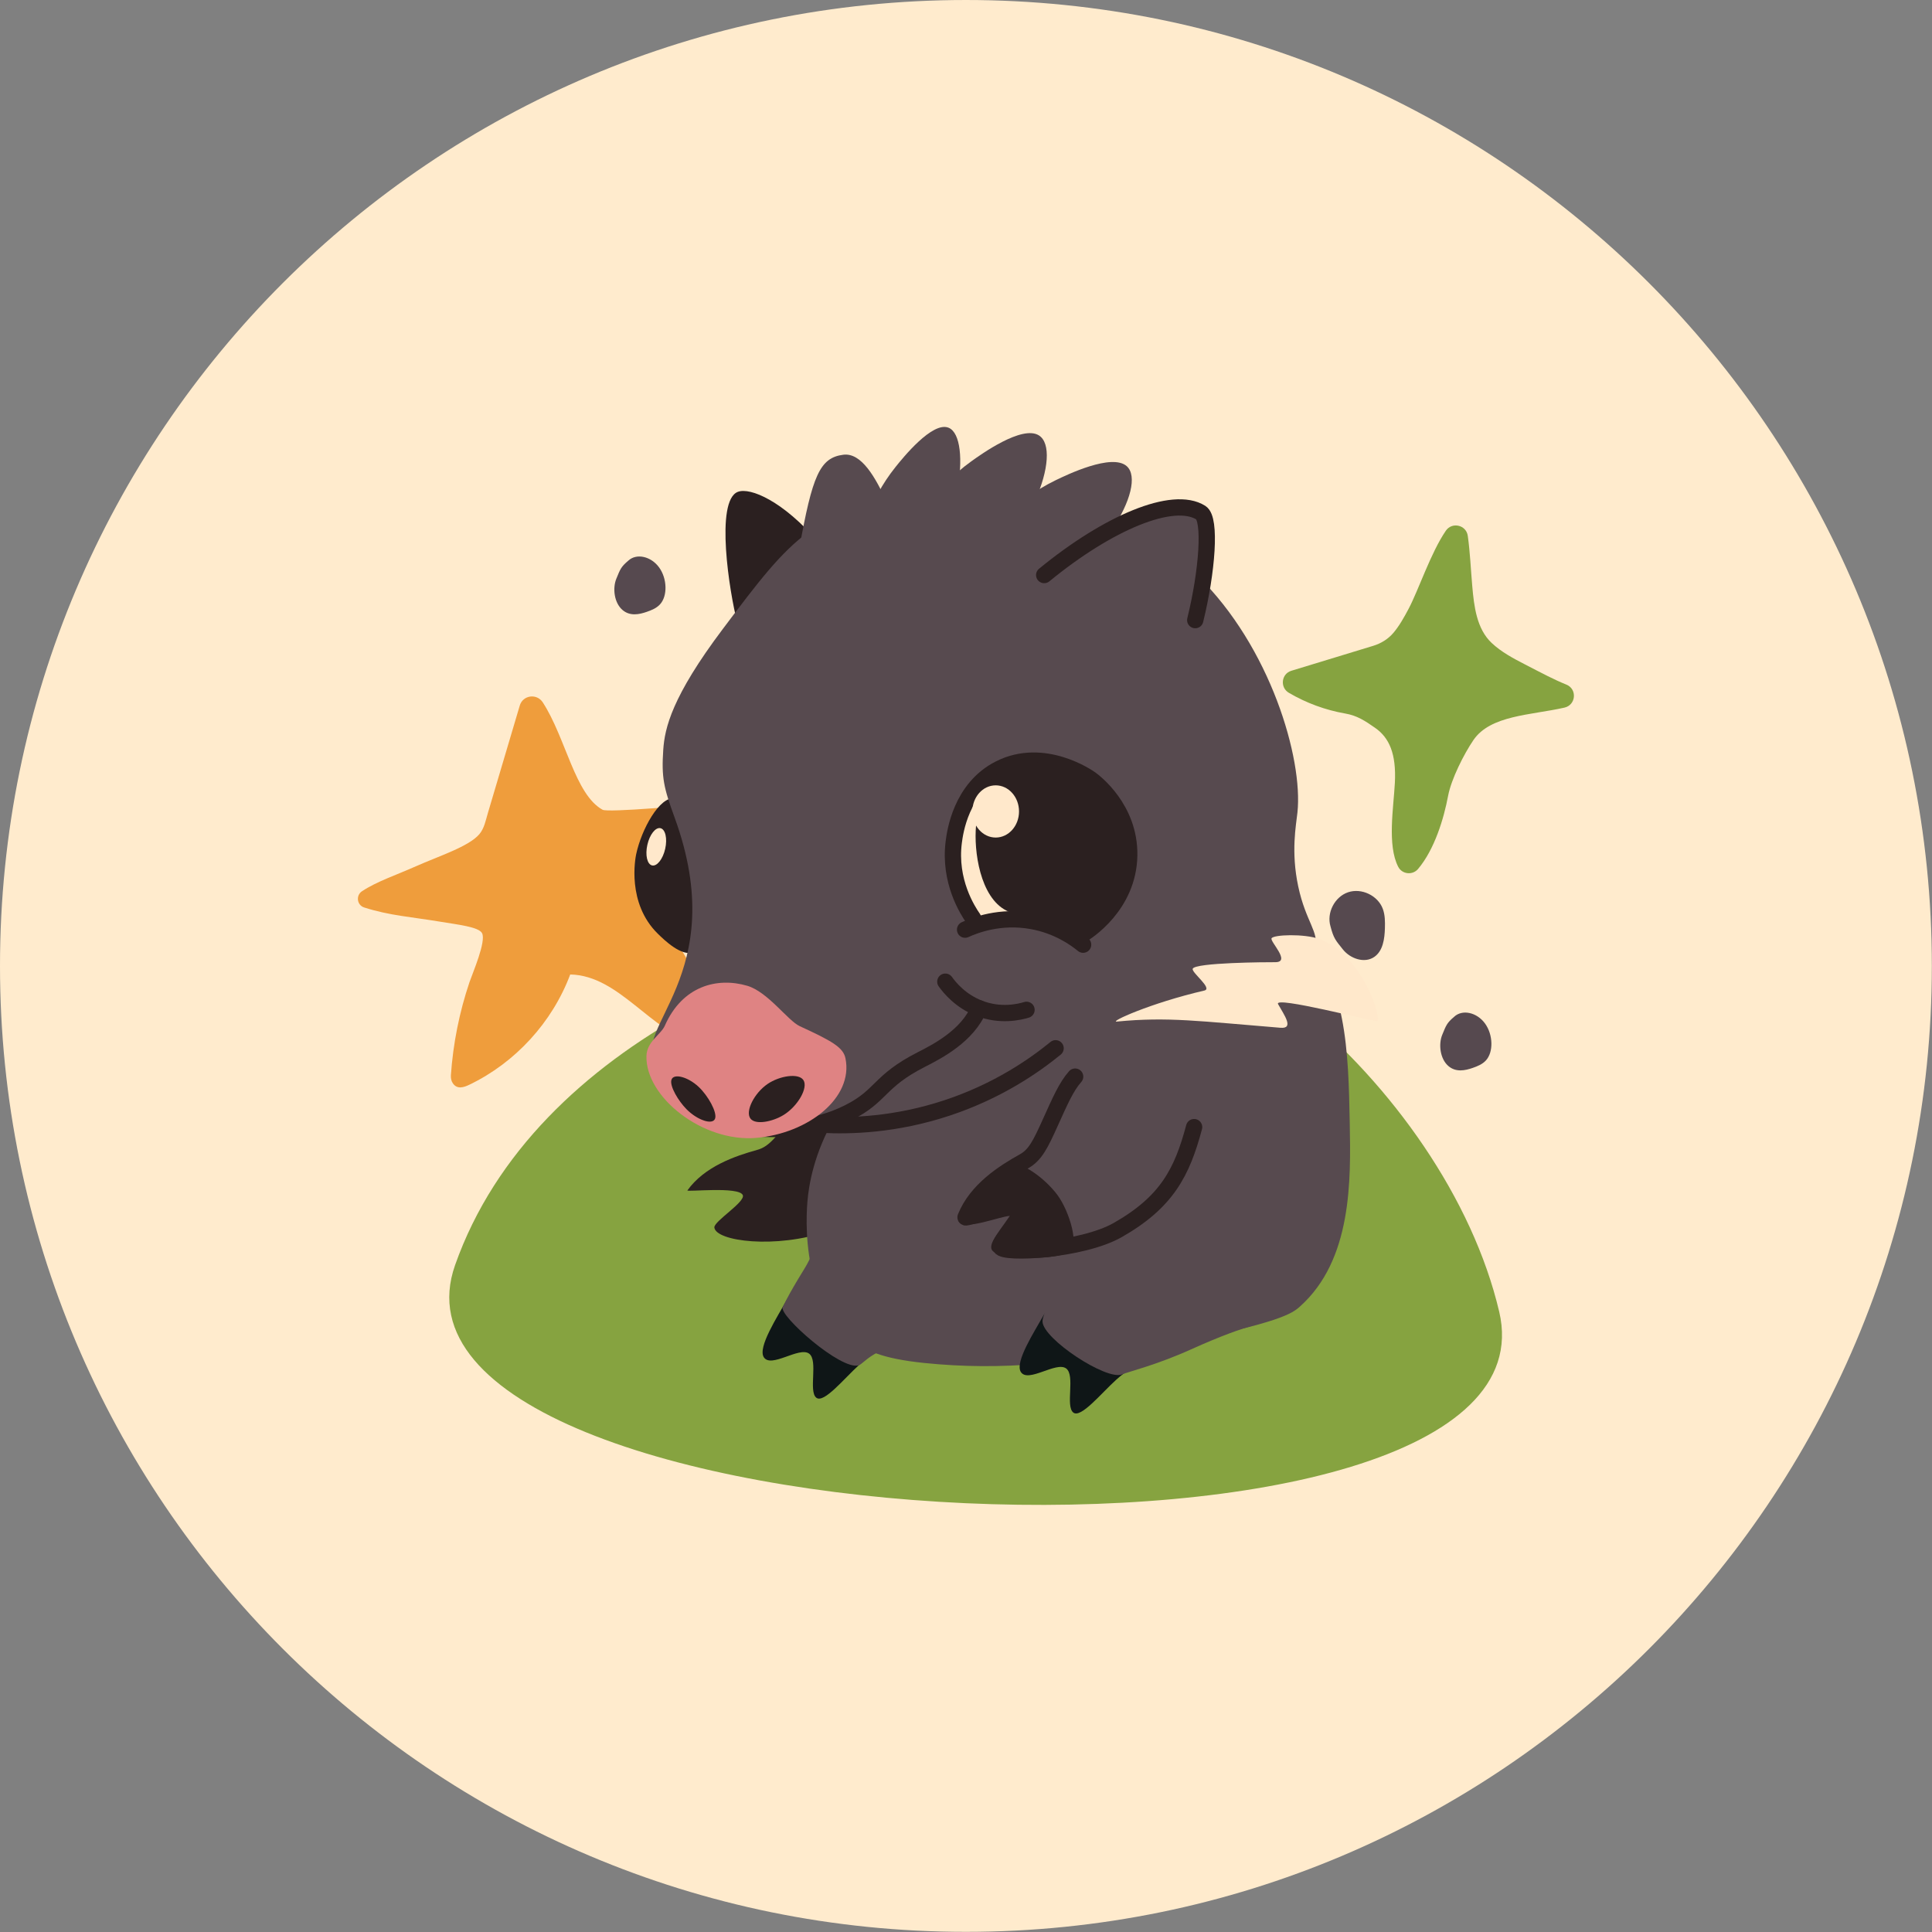 <svg style="fill-rule:evenodd;clip-rule:evenodd;stroke-linecap:round;stroke-miterlimit:10;" xml:space="preserve" xmlns:xlink="http://www.w3.org/1999/xlink" xmlns="http://www.w3.org/2000/svg" version="1.1" viewBox="0 0 4167 4167" height="100%" width="100%"><rect x="0" y="0" width="4167" height="4167" fill="#808080" stroke="none"/><rect style="fill:none;" height="4166.667" width="4166.667" y="0" x="0" id="Página-1"></rect><clipPath id="_clip1"><rect height="4166.667" width="4166.667" y="0" x="0"></rect></clipPath><g clip-path="url(#_clip1)"><g id="Capa-1"><path style="fill:#ffebcd;fill-rule:nonzero;" d="M2083.335,4166.667l-0.004,0c-1150.592,0 -2083.329,-932.737 -2083.329,-2083.333c0,-1150.596 932.737,-2083.333 2083.329,-2083.333l0.004,0c1150.592,0 2083.333,932.737 2083.333,2083.333c0,1150.596 -932.742,2083.333 -2083.333,2083.333"></path></g><g id="Capa-2"></g><g id="Capa-3"></g><g id="Capa-4"></g><g id="Capa-5"></g><g id="Capa-6"></g><g id="Capa-7"><path style="fill:#ef9d3c;fill-rule:nonzero;" d="M1170.676,1514.877c-12.862,-19.817 -42.908,-15.75 -49.629,6.9l-68.788,231.888c-4.662,15.725 -7.737,32.946 -18.333,45.463c-22.629,26.733 -87.508,47.35 -136.763,69.242c-42.721,18.987 -84.55,32.846 -116.379,53.846c-13.683,9.029 -10.963,30.042 4.65,35.042c55.125,17.654 101.104,20.196 164.467,30.758c37.783,6.296 82.163,11.108 89.671,24.4c9.812,17.375 -20.504,86.8 -26.883,105.708c-21.908,64.908 -35.454,132.638 -40.188,200.979c-0.433,6.25 0.85,12.688 4.479,17.792c9.371,13.188 23.7,8.242 35.142,2.758c99.35,-47.621 179.092,-134.733 217.767,-237.892c106.754,2.333 172.925,124.121 277.125,150.875c10.4,2.671 21.758,1.283 30.388,-5.104c16.571,-12.267 11.437,-32.583 5.367,-49.171c-35.929,-98.213 -91.221,-189.296 -161.771,-266.492c74.825,-51.812 145.717,-109.304 211.871,-171.804c13.013,-12.296 2.875,-34.15 -14.921,-32.196c-92.175,10.129 -266.8,24.913 -278.192,18.654c-59.862,-32.883 -79.183,-154.767 -129.079,-231.646"></path><path style="fill:#86a340;fill-rule:nonzero;" d="M3038.173,1313c-9.467,17.838 -19.662,36.304 -32.654,51.758c-11.379,13.538 -26.842,23.025 -43.758,28.179l-176.458,53.783c-21.846,6.663 -25.071,36.033 -5.371,47.592c37.404,21.933 78.738,37.196 121.463,44.617c25.933,4.508 42.908,15.871 64.5,30.929c30.392,21.196 45.867,55.583 42.617,118.517c-2.746,53.15 -16.867,134.613 7.254,181.246c8.396,16.229 30.979,18.571 42.758,4.6c35.521,-42.142 55.5,-108.279 64.796,-157.7c6.779,-36.05 33.983,-89.967 54.612,-120.296c36.654,-53.883 124.017,-53.563 196.425,-70.025c24.892,-5.658 27.775,-40.013 4.113,-49.592c-27.346,-11.075 -50.392,-23.487 -89.429,-43.633c-25.471,-13.146 -50.867,-26.596 -71.758,-46.225c-32.258,-30.308 -38.042,-78.633 -41.871,-122.733c-3.108,-35.829 -4.675,-72.662 -9.629,-108.279c-3.275,-23.517 -33.925,-30.675 -47.338,-11.083c-32.504,47.479 -58.875,128.021 -80.271,168.346"></path><path style="fill:#86a340;fill-rule:nonzero;" d="M3233.544,2829.181c147.721,627.287 -2466.438,507.525 -2252.042,-100.483c171.588,-486.6 778.583,-721.7 1187.233,-751.067c373.037,-125.267 949.688,362.692 1064.808,851.55"></path><path style="fill:#0f1617;fill-rule:nonzero;" d="M1697.221,2803.248c-20.867,37.467 -63.487,102.892 -49.758,124.146c15.683,24.279 76.083,-23.529 97.608,-7.871c20.258,14.733 -1.925,81.308 15.596,95.113c16.362,12.892 59.825,-41.342 92.554,-70.967c14.787,-13.383 17.121,-13.417 29.163,-22.792c44.25,-34.442 -147.888,-184.554 -185.163,-117.629"></path><path style="fill:#2b2020;fill-rule:nonzero;" d="M1455.51,1721.74c-32.913,-4.592 -72.037,67.129 -83.392,120.646c-1.767,8.312 -20.729,105.521 46.792,171.588c13.25,12.963 51.596,50.479 76.979,39.533c61.058,-26.321 23.562,-322.85 -40.379,-331.767"></path><path style="fill:#2b2020;fill-rule:nonzero;" d="M1784.04,2328.521c-22.571,10.617 -21.737,27.304 -74.817,82.767c-33.763,35.279 -47.142,60.842 -75.738,68.75c-48.904,13.525 -113.925,36.054 -150.85,87.425c-2.812,3.912 110.954,-9.133 119.392,10.1c6.467,14.733 -62.862,56.742 -61.283,70.046c3.525,29.733 131.662,46.596 245.433,8.013c67.121,-22.763 221.3,-95.883 210.267,-195.725c-9.896,-89.587 -148.471,-161.45 -212.404,-131.375"></path><path style="fill:#2b2020;fill-rule:nonzero;" d="M1589.967,1341.458c-16.454,-62.287 -48.217,-261.796 1.508,-280.642c26.733,-10.129 97.629,19.812 174.45,109.521"></path><path style="fill:#574a4f;fill-rule:nonzero;" d="M1821.092,2377.247c-56.8,83.358 -72.746,156.992 -78.112,199.621c-2.479,19.692 -25.167,222.046 98.942,315.917c25.713,19.45 58.312,37.317 151.017,46.867c169.054,17.421 320.45,1.079 538.104,-41.658c229.304,-45.021 256.012,-65.117 272.525,-79.846c113.229,-101.013 109.946,-273.567 107.621,-395.767c-2.875,-151.029 -6.012,-315.804 -109.358,-407.921c-227.154,-202.475 -794.471,89.425 -980.737,362.788"></path><path style="fill:#574a4f;fill-rule:nonzero;" d="M1417.142,2295.51c34.096,40.633 65.838,58.696 121.013,86.946c38.237,19.575 112.558,50.842 232.6,52.075c73.013,0.746 154.154,-9.704 423.537,-112.829c338.537,-129.6 269.908,-135.879 414.863,-173.583c107.425,-27.942 211.8,-41.842 227.392,-102.412c9.142,-35.512 -20.029,-56.796 -36.454,-133.658c-16.079,-75.25 -4.654,-132.225 -1.733,-159.696c12.363,-116.354 -58.371,-357.175 -215.242,-510.329c-226.8,-221.429 -625.9,-252.054 -838.4,-95.471c-62.004,45.688 -108.746,107.771 -185.733,210.033c-109.892,145.967 -125.296,213.654 -128.45,260.371c-4.046,59.921 0.871,81.729 24.3,145.812c124.979,341.858 -100.679,457.675 -37.692,532.742"></path><path style="fill:#ffe8cb;fill-rule:nonzero;stroke:#2b2020;stroke-width:35.13px;" d="M2098.823,1980.612c-11.529,-16.579 -52.775,-80.096 -41.658,-164.904c2.625,-20.05 15.167,-115.737 98.942,-157.958c95.338,-48.05 191.525,19.217 196.146,22.567c7.846,5.679 84.621,63.358 83.321,164.033c-1.425,109.975 -94.667,167.083 -99.812,170.113"></path><path style="fill:#2b2020;fill-rule:nonzero;" d="M2156.973,1662.957c-35.921,27.708 -47.842,76.304 -51.787,117.746c-5.154,54.2 8.4,154.579 65.675,183.417c22.754,11.458 31.967,0.371 78.979,15.625c47.004,15.254 52.821,31.217 74.642,30.375c41.938,-1.612 78.921,-62.846 91.129,-111.092c20.192,-79.8 -13.254,-180.004 -91.129,-226.525c-41.046,-24.513 -117.662,-47.996 -167.508,-9.546"></path><path style="fill:#574a4f;fill-rule:nonzero;" d="M1723.886,1183.192c28.208,-157.279 44.183,-196.004 95.037,-202.413c38.95,-4.908 69.483,48.475 95.033,105.208"></path><path style="fill:#574a4f;fill-rule:nonzero;" d="M1874.323,1105.47c9.675,-24.183 26.954,-60.579 57.283,-98.363c15.588,-19.425 79.6,-99.179 114.562,-84.479c25.388,10.675 31.475,69.479 17.938,138.867"></path><path style="fill:#574a4f;fill-rule:nonzero;" d="M2010.461,1078.225c15.763,-21.446 42.542,-53.083 84.267,-83.058c21.45,-15.408 109.529,-78.679 145.871,-56.179c26.388,16.342 21.358,75.346 -7.875,140.163"></path><path style="fill:#574a4f;fill-rule:nonzero;" d="M2179.585,1103.205c19.2,-18.429 51,-45.017 97.242,-67.404c23.775,-11.508 121.383,-58.767 153.333,-30.379c23.204,20.617 8.146,77.892 -31.75,136.746"></path><path style="fill:#574a4f;fill-rule:nonzero;stroke:#2b2020;stroke-width:35.13px;" d="M2252.153,1240.285c137.988,-113.237 278.15,-172.15 337.904,-134.525c22.058,13.888 13.888,125.846 -12.15,231.729"></path><path style="fill:#ffe8cb;fill-rule:nonzero;" d="M2409.221,2203.352c109.483,-10.746 178.625,-0.696 352.613,13.383c30.046,2.429 7.775,-27.65 -5.246,-51.054c-10.188,-18.321 204.337,37.829 213.6,36.442c11.325,-1.696 -30.588,-143.096 -124.242,-176.754c-33.221,-11.942 -99.062,-9.546 -103.4,-1.625c-3.879,7.083 42.758,51.779 7.721,51.55c-16.375,-0.108 -173.667,0.658 -177.821,14.275c-2.542,8.337 43.979,42.512 25.075,46.892c-116.733,27.067 -207.367,68.763 -188.3,66.892"></path><path style="fill:none;fill-rule:nonzero;stroke:#2b2020;stroke-width:35.13px;" d="M2038.904,2117.305c9.579,13.329 32.758,41.696 72.717,57.279c46.371,18.088 87.333,8.029 102.421,3.471"></path><path style="fill:none;fill-rule:nonzero;stroke:#2b2020;stroke-width:35.13px;" d="M1645.774,2434.529c87.213,4.121 146.346,-15.925 183.996,-34.717c72.542,-36.204 64.692,-67.433 157.383,-114.562c35.175,-17.887 100.096,-51.496 124.467,-110.662"></path><path style="fill:#df8383;fill-rule:nonzero;" d="M1394.263,2277.765c0.787,-31.492 31.208,-46.3 39.671,-65.517c37.85,-85.975 112.963,-105.042 177.658,-86.113c44.575,13.046 87.55,75.246 113.296,87.117c69.05,31.829 93.725,45.55 98.613,69.225c17.612,85.358 -80.312,162.096 -192.275,171.737c-115.85,9.979 -239.171,-88.15 -236.963,-176.45"></path><path style="fill:#2b2020;fill-rule:nonzero;" d="M1618.579,2412.542c-11.817,-15.604 8.363,-55.162 37.029,-74.642c25.967,-17.638 66.312,-23.838 76.958,-8.679c11.429,16.283 -11.704,56.787 -42.821,75.8c-23.396,14.296 -60.271,21.912 -71.167,7.521"></path><path style="fill:#2b2020;fill-rule:nonzero;" d="M1448.191,2328.998c4.517,-14.808 35.783,-6.304 58.588,15.096c20.654,19.379 40.258,54.863 35.537,68.483c-5.067,14.625 -38.062,3.642 -61.554,-20.117c-17.671,-17.867 -36.738,-49.804 -32.571,-63.463"></path><path style="fill:none;fill-rule:nonzero;stroke:#2b2020;stroke-width:35.13px;" d="M1773.357,2425.85c60.2,3.137 157.746,0.8 269.921,-36.454c109.221,-36.271 187.275,-90.7 233.467,-128.45"></path><path style="fill:#574a4f;fill-rule:nonzero;" d="M1772.709,2474.976c-30.412,82.129 -24.896,145.408 -18.229,199.383c3.675,29.742 -15.675,55.121 -32.883,84.046c-13.854,23.279 -23.371,40.017 -33.458,60.738c-8.733,17.942 125.921,137.208 163.825,125.679c11.192,-3.404 30.058,-36.225 98.621,-43.75c96.404,-10.583 101.263,7.221 151.587,30.838c73.133,34.317 -301.342,-532.867 -329.462,-456.933"></path><path style="fill:#0f1617;fill-rule:nonzero;" d="M2251.782,2835.133c-20.921,37.433 -63.642,102.796 -49.946,124.071c15.646,24.304 76.117,-23.417 97.625,-7.725c20.233,14.767 -2.05,81.308 15.45,95.138c16.342,12.912 59.883,-41.254 92.658,-70.829c14.808,-13.362 17.142,-13.392 29.2,-22.75c44.3,-34.375 -147.613,-184.775 -184.988,-117.904"></path><path style="fill:#574a4f;fill-rule:nonzero;" d="M2184.223,2592.317c-8.062,12.492 64.329,68.775 79.596,130.3c15.963,64.317 -15.65,108.779 -15.287,127.708c0.713,37.258 137.688,127.683 171.4,114.067c15.696,-6.338 74.354,-20.358 148.946,-53.987c138.188,-62.308 151.333,-49.704 207.046,-79.817c71.75,-38.779 -548.558,-305.112 -591.7,-238.271"></path><path style="fill:none;fill-rule:nonzero;stroke:#2b2020;stroke-width:35.13px;" d="M2081.513,2005.12c20.254,-9.271 75.146,-31.125 144.65,-18.517c54.908,9.963 92.438,36.621 109.938,50.917"></path><path style="fill:#ffe8cb;fill-rule:nonzero;" d="M2197.867,1750.145c0,31.096 -22.525,56.304 -50.317,56.304c-27.787,0 -50.312,-25.208 -50.312,-56.304c0,-31.096 22.525,-56.304 50.312,-56.304c27.792,0 50.317,25.208 50.317,56.304"></path><path style="fill:#ffe8cb;fill-rule:nonzero;" d="M1434.711,1830.735c-4.992,22.183 -17.646,38.229 -28.263,35.842c-10.621,-2.388 -15.183,-22.308 -10.192,-44.492c4.992,-22.183 17.646,-38.233 28.262,-35.842c10.621,2.387 15.183,22.308 10.192,44.492"></path><path style="fill:none;fill-rule:nonzero;stroke:#2b2020;stroke-width:35.13px;" d="M2318.918,2322.067c-19.062,21.575 -32.412,52.179 -53.142,98.1c-21.708,48.096 -32.808,71.029 -57.35,84.7c-44.321,24.7 -102.179,61.95 -125.921,120.592c-1.808,4.467 105.654,-35.092 118.4,-18.396c9.758,12.787 -47.675,69.987 -43,82.542c5.887,15.808 175,7.725 252.933,-36.671c105.946,-60.346 138.692,-124.667 164.658,-221.938"></path><path style="fill:#2b2020;fill-rule:nonzero;" d="M2174.23,2511.83c26.708,-10.446 80.275,30.25 106.463,65.554c26.121,35.208 49.675,113.5 23.704,124.308c-47.058,19.588 -155.683,11.133 -164.979,-5.642c-12.271,-22.146 53.317,-74.083 38.804,-73.562c-21.179,0.767 -101.35,33.479 -110.775,11.15c-5.867,-13.908 54.642,-101.408 106.783,-121.808"></path><path style="fill:#56494f;fill-rule:nonzero;" d="M2869.725,1998.263c6.787,25.8 10.796,29.617 26.683,49.529c15.887,19.913 46.479,30.583 67.529,16.233c18.954,-12.925 22.425,-39.083 23.079,-62.017c0.404,-14.129 0.35,-28.633 -4.571,-41.883c-10.654,-28.667 -45.908,-45.45 -74.875,-35.65c-28.967,9.8 -46.787,44.542 -37.846,73.787"></path><path style="fill:#56494f;fill-rule:nonzero;" d="M3136.359,2193.006c-15.958,13.562 -17.217,18.362 -25.637,38.746c-8.421,20.379 -4.858,51.846 13.096,67.408c16.171,14.012 36.133,9.892 52.767,4.062c10.246,-3.592 20.592,-7.717 28.258,-16.021c16.592,-17.963 15.696,-55.488 -1.904,-79.696c-17.6,-24.208 -48.95,-31.037 -66.579,-14.5"></path><path style="fill:#56494f;fill-rule:nonzero;" d="M1355.018,1209.341c-15.958,13.562 -17.217,18.362 -25.638,38.746c-8.421,20.379 -4.858,51.846 13.096,67.408c16.171,14.012 36.133,9.896 52.767,4.062c10.246,-3.592 20.592,-7.717 28.258,-16.021c16.592,-17.962 15.696,-55.487 -1.904,-79.696c-17.6,-24.208 -48.95,-31.038 -66.579,-14.5"></path></g></g></svg>